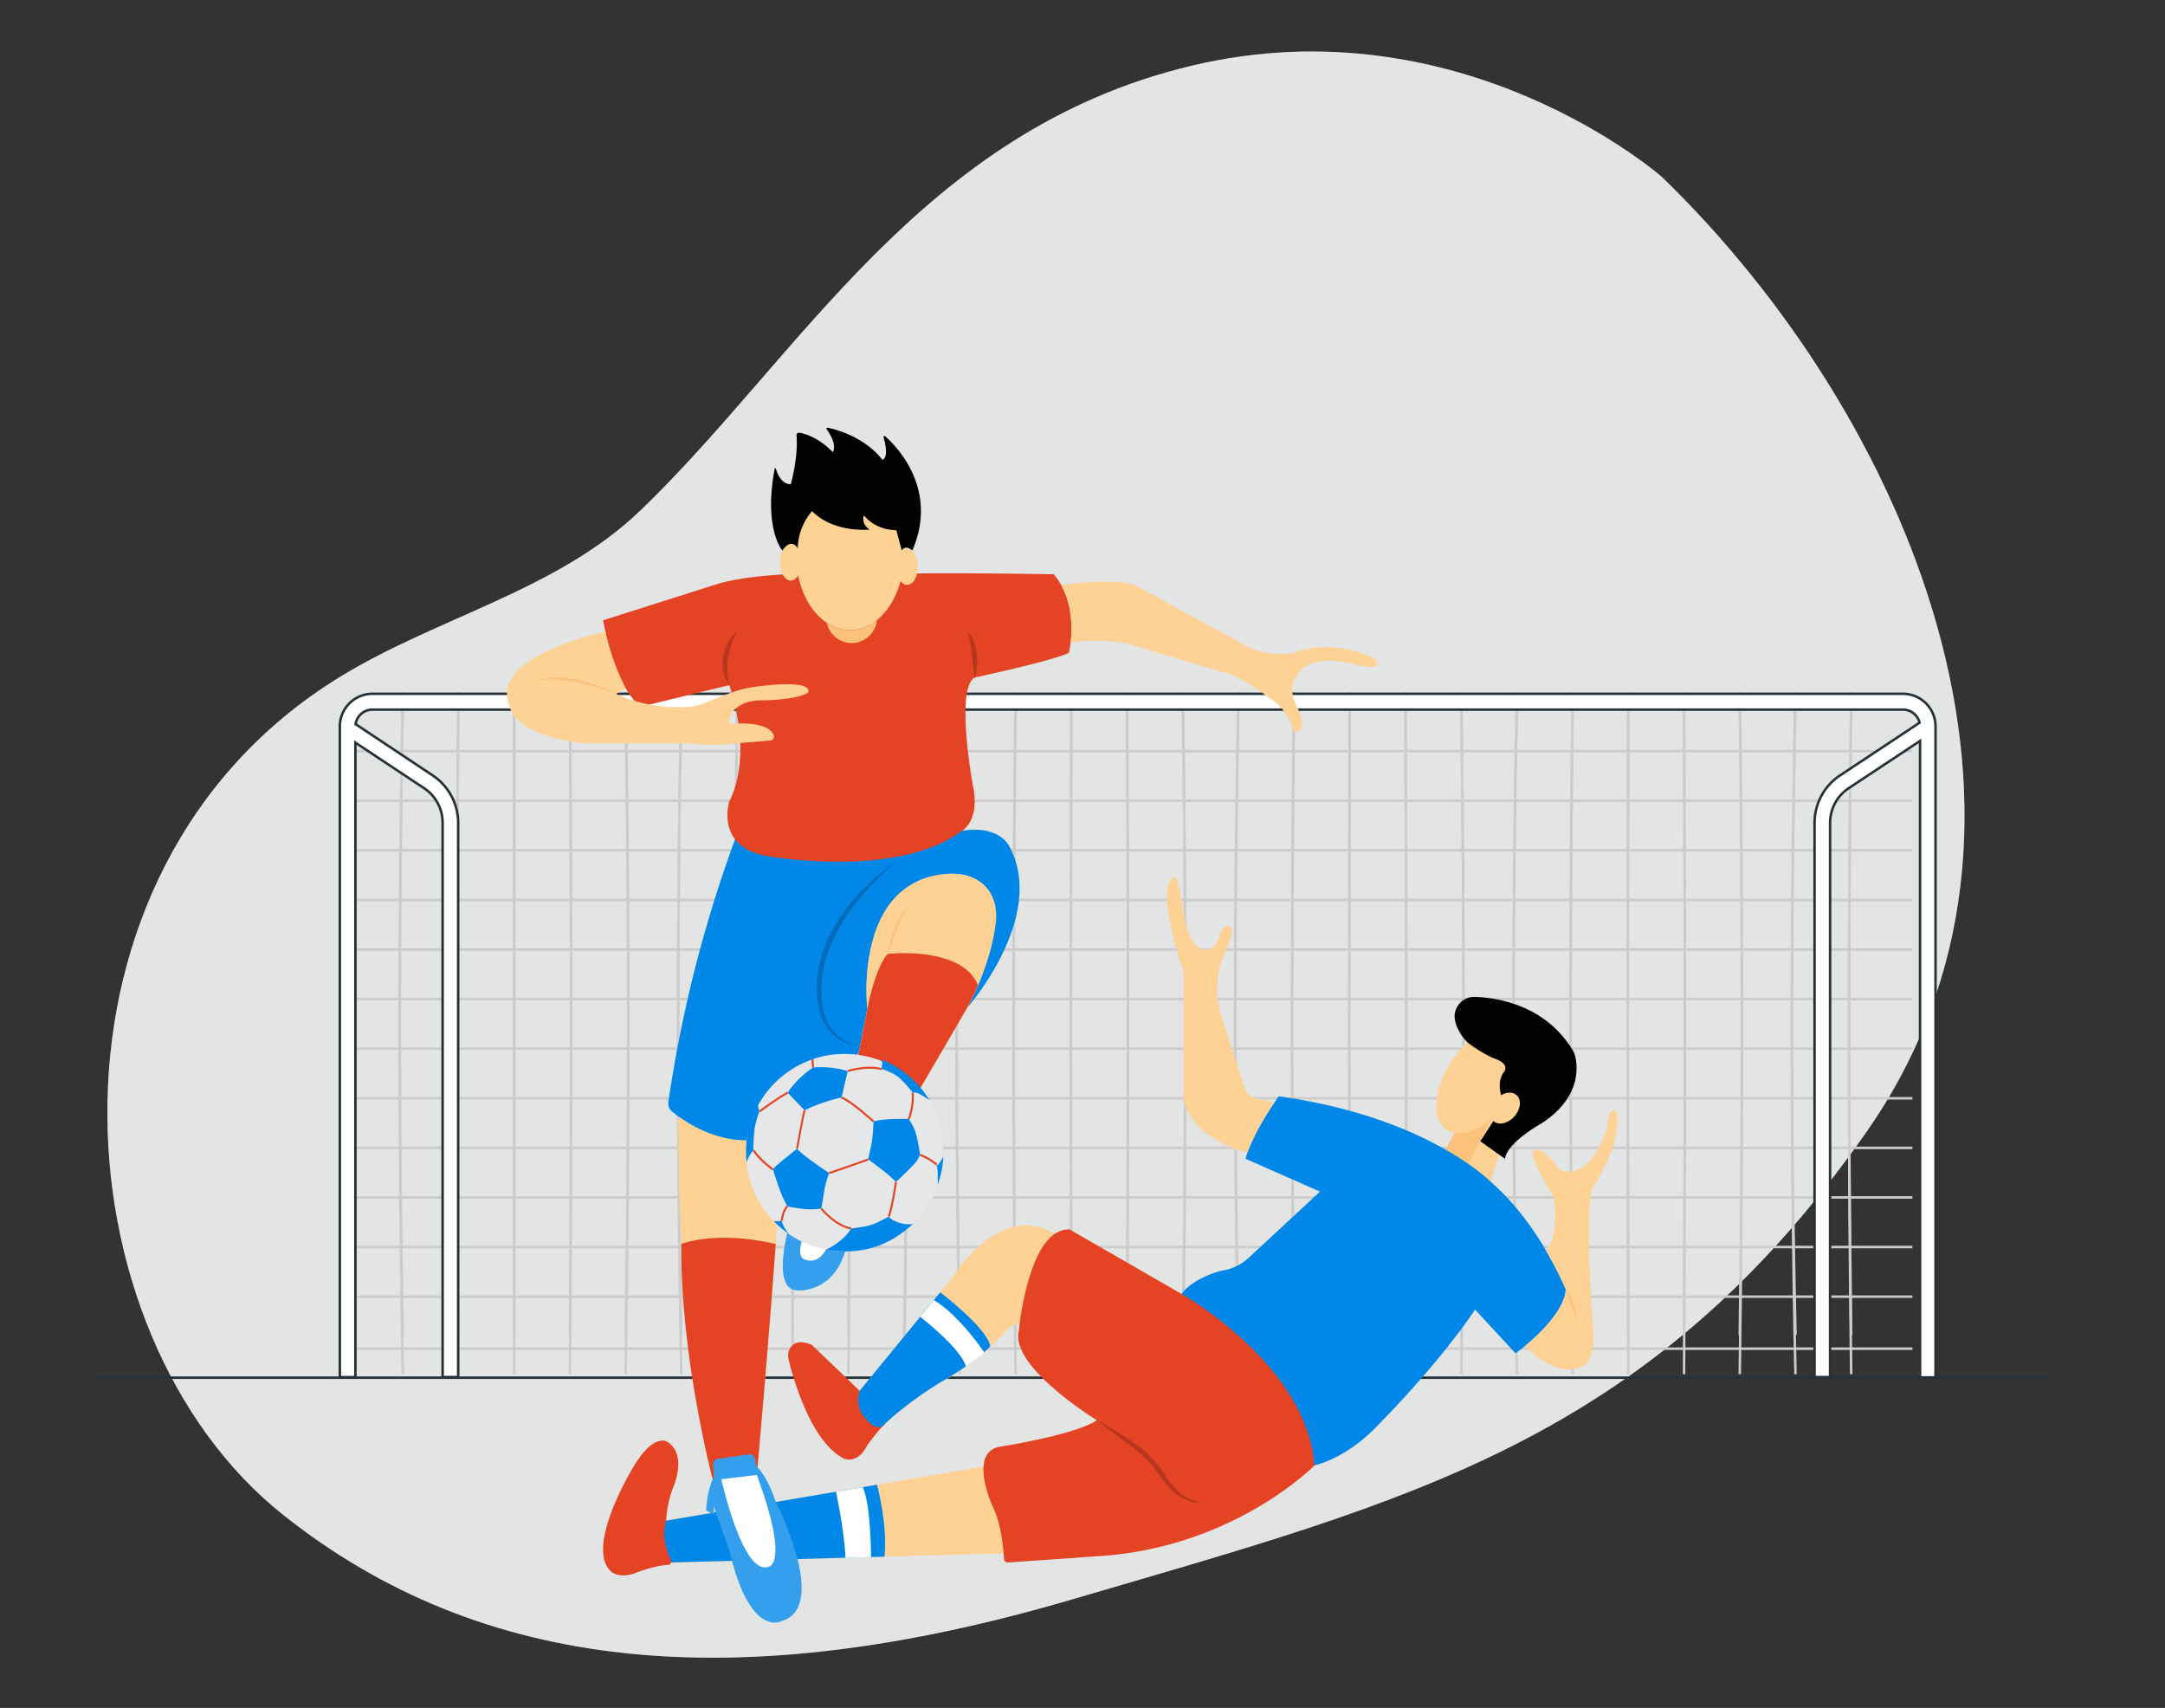 <svg id="e1fdfc30-0ec1-4f82-bd5c-f0e7e6bcb78a" data-name="Layer 1" xmlns="http://www.w3.org/2000/svg" xmlns:xlink="http://www.w3.org/1999/xlink" width="865.76" height="682.89" viewBox="0 0 865.76 682.89"><rect x="0" y="0" width="865.76" height="682.89" fill="#333333" stroke="none"/><defs><clipPath id="b7951c81-6f38-4eb1-bd3a-4a7bc5167474"><path d="M346.88,403.28s-6-50.52,31.35-53.83c0,0,15.66-2,19.47,11.51a19.63,19.63,0,0,1,.58,7.16c-.51,5.5-2.63,18-11.45,34.73L349,467.72l-21.44-18.47,15.85-28.36Z" fill="#fed194"/></clipPath></defs><g id="bbf5aa8a-c2de-4de5-9260-b0e764a0d875" data-name="freesvgillustration--background-simple--inject-6"><path d="M664.57,70.75S584.61.44,476.33,26.33,319.81,143,256,204.2c-33.42,32.08-81.42,42.6-120.6,66.79-125.24,77.38-113.83,262-22,334.83,79.44,63,181.22,73.06,315.58,33.59S659.24,576.8,746.2,452.83,762.75,165.86,664.57,70.75Z" fill="#d1d3d4"/><path d="M664.57,70.75S584.61.44,476.33,26.33,319.81,143,256,204.2c-33.42,32.08-81.42,42.6-120.6,66.79-125.24,77.38-113.83,262-22,334.83,79.44,63,181.22,73.06,315.58,33.59S659.24,576.8,746.2,452.83,762.75,165.86,664.57,70.75Z" fill="#fff" opacity="0.4" style="isolation:isolate"/></g><g id="b94a8ff4-0cf4-4e5b-948c-de2480ddcd48" data-name="freesvgillustration--Audience--inject-6"><line x1="39.84" y1="550.84" x2="819.62" y2="550.84" fill="none" stroke="#263238" stroke-linecap="round" stroke-linejoin="round"/></g><g id="ac611066-25c5-4484-a0af-5c6607f4442d" data-name="freesvgillustration--Goal--inject-6"><path d="M161.07,533.72c-1.61-83.61-1.61-168.06,0-252" fill="none" stroke="#ccc" stroke-miterlimit="10"/><path d="M183.34,533.72c-.85-83.61-.85-168.06,0-252" fill="none" stroke="#ccc" stroke-miterlimit="10"/><path d="M205.62,533.72v-252" fill="none" stroke="#ccc" stroke-miterlimit="10"/><path d="M227.89,533.72c.67-83.61.67-168.06,0-252" fill="none" stroke="#ccc" stroke-miterlimit="10"/><path d="M250.17,533.72c1.42-83.61,1.42-168.06,0-252" fill="none" stroke="#ccc" stroke-miterlimit="10"/><path d="M272.44,533.72c-1.71-83.61-1.71-168.06,0-252" fill="none" stroke="#ccc" stroke-miterlimit="10"/><path d="M294.73,533.72c-.92-83.61-.92-168.06,0-252" fill="none" stroke="#ccc" stroke-miterlimit="10"/><path d="M317,533.72c-.16-83.61-.16-168.06,0-252" fill="none" stroke="#ccc" stroke-miterlimit="10"/><path d="M339.28,533.72c.6-83.61.6-168.06,0-252" fill="none" stroke="#ccc" stroke-miterlimit="10"/><path d="M361.56,533.72c1.35-83.61,1.35-168.06,0-252" fill="none" stroke="#ccc" stroke-miterlimit="10"/><path d="M383.83,533.72c-1.71-83.61-1.71-168.06,0-252" fill="none" stroke="#ccc" stroke-miterlimit="10"/><path d="M406.11,533.72c-1-83.61-1-168.06,0-252" fill="none" stroke="#ccc" stroke-miterlimit="10"/><path d="M428.4,533.72c-.23-83.61-.23-168.06,0-252" fill="none" stroke="#ccc" stroke-miterlimit="10"/><path d="M450.67,533.72c.53-83.61.53-168.06,0-252" fill="none" stroke="#ccc" stroke-miterlimit="10"/><path d="M473,533.72c1.28-83.61,1.28-168.06,0-252" fill="none" stroke="#ccc" stroke-miterlimit="10"/><path d="M495.25,533.72c-1.79-83.61-1.79-168.06,0-252" fill="none" stroke="#ccc" stroke-miterlimit="10"/><path d="M517.46,533.72c-1-83.61-1-168.06,0-252" fill="none" stroke="#ccc" stroke-miterlimit="10"/><path d="M539.77,533.72c-.28-83.61-.28-168.06,0-252" fill="none" stroke="#ccc" stroke-miterlimit="10"/><path d="M562,533.72c.48-83.61.48-168.06,0-252" fill="none" stroke="#ccc" stroke-miterlimit="10"/><path d="M584.33,533.72c1.23-83.61,1.23-168.06,0-252" fill="none" stroke="#ccc" stroke-miterlimit="10"/><path d="M606.61,533.72c-1.86-83.61-1.86-168.06,0-252" fill="none" stroke="#ccc" stroke-miterlimit="10"/><path d="M628.88,533.72c-1.09-83.61-1.09-168.06,0-252" fill="none" stroke="#ccc" stroke-miterlimit="10"/><path d="M651.16,533.72c-.34-83.61-.34-168.06,0-252" fill="none" stroke="#ccc" stroke-miterlimit="10"/><path d="M673.43,533.72c.41-83.61.41-168.06,0-252" fill="none" stroke="#ccc" stroke-miterlimit="10"/><path d="M695.71,533.72c1.17-83.61,1.17-168.06,0-252" fill="none" stroke="#ccc" stroke-miterlimit="10"/><path d="M718,533.72c-1.93-83.61-1.93-168.06,0-252" fill="none" stroke="#ccc" stroke-miterlimit="10"/><path d="M740.27,533.72c-1.16-83.61-1.16-168.06,0-252" fill="none" stroke="#ccc" stroke-miterlimit="10"/><path d="M161.07,549.46c-1.61-83.7-1.61-188.89,0-272.8" fill="none" stroke="#ccc" stroke-miterlimit="10"/><path d="M183.34,549.46c-.85-83.7-.85-188.89,0-272.8" fill="none" stroke="#ccc" stroke-miterlimit="10"/><path d="M205.62,549.46V276.66" fill="none" stroke="#ccc" stroke-miterlimit="10"/><path d="M227.89,549.46c.67-83.7.67-188.89,0-272.8" fill="none" stroke="#ccc" stroke-miterlimit="10"/><path d="M250.17,549.46c1.42-83.7,1.42-188.89,0-272.8" fill="none" stroke="#ccc" stroke-miterlimit="10"/><path d="M272.44,549.46c-1.71-83.7-1.71-188.89,0-272.8" fill="none" stroke="#ccc" stroke-miterlimit="10"/><path d="M294.73,549.46c-.92-83.7-.92-188.89,0-272.8" fill="none" stroke="#ccc" stroke-miterlimit="10"/><path d="M317,549.46c-.16-83.7-.16-188.89,0-272.8" fill="none" stroke="#ccc" stroke-miterlimit="10"/><path d="M339.28,549.46c.6-83.7.6-188.89,0-272.8" fill="none" stroke="#ccc" stroke-miterlimit="10"/><path d="M361.56,549.46c1.35-83.7,1.35-188.89,0-272.8" fill="none" stroke="#ccc" stroke-miterlimit="10"/><path d="M383.83,549.46c-1.71-83.7-1.71-188.89,0-272.8" fill="none" stroke="#ccc" stroke-miterlimit="10"/><path d="M406.11,549.46c-1-83.7-1-188.89,0-272.8" fill="none" stroke="#ccc" stroke-miterlimit="10"/><path d="M428.4,549.46c-.23-83.7-.23-188.89,0-272.8" fill="none" stroke="#ccc" stroke-miterlimit="10"/><path d="M450.67,549.46c.53-83.7.53-188.89,0-272.8" fill="none" stroke="#ccc" stroke-miterlimit="10"/><path d="M473,549.46c1.28-83.7,1.28-188.89,0-272.8" fill="none" stroke="#ccc" stroke-miterlimit="10"/><path d="M495.25,549.46c-1.79-83.7-1.79-188.89,0-272.8" fill="none" stroke="#ccc" stroke-miterlimit="10"/><path d="M517.46,549.46c-1-83.7-1-188.89,0-272.8" fill="none" stroke="#ccc" stroke-miterlimit="10"/><path d="M539.77,549.46c-.28-83.7-.28-188.89,0-272.8" fill="none" stroke="#ccc" stroke-miterlimit="10"/><path d="M562,549.46c.48-83.7.48-188.89,0-272.8" fill="none" stroke="#ccc" stroke-miterlimit="10"/><path d="M584.33,549.46c1.23-83.7,1.23-188.89,0-272.8" fill="none" stroke="#ccc" stroke-miterlimit="10"/><path d="M606.61,549.46c-1.86-83.7-1.86-188.89,0-272.8" fill="none" stroke="#ccc" stroke-miterlimit="10"/><path d="M628.88,549.46c-1.09-83.7-1.09-188.89,0-272.8" fill="none" stroke="#ccc" stroke-miterlimit="10"/><path d="M651.16,549.46c-.34-83.7-.34-188.89,0-272.8" fill="none" stroke="#ccc" stroke-miterlimit="10"/><path d="M673.43,549.46c.41-83.7.41-188.89,0-272.8" fill="none" stroke="#ccc" stroke-miterlimit="10"/><path d="M695.71,549.46c1.17-83.7,1.17-188.89,0-272.8" fill="none" stroke="#ccc" stroke-miterlimit="10"/><path d="M718,549.46c-1.93-83.7-1.93-188.89,0-272.8" fill="none" stroke="#ccc" stroke-miterlimit="10"/><path d="M740.27,549.46c-1.16-83.7-1.16-188.89,0-272.8" fill="none" stroke="#ccc" stroke-miterlimit="10"/><line x1="142.69" y1="300.34" x2="764.75" y2="300.34" fill="none" stroke="#ccc" stroke-miterlimit="10"/><line x1="142.69" y1="320.17" x2="764.75" y2="320.17" fill="none" stroke="#ccc" stroke-miterlimit="10"/><line x1="142.69" y1="339.98" x2="764.75" y2="339.98" fill="none" stroke="#ccc" stroke-miterlimit="10"/><line x1="142.69" y1="359.82" x2="764.75" y2="359.82" fill="none" stroke="#ccc" stroke-miterlimit="10"/><line x1="142.69" y1="379.65" x2="764.75" y2="379.65" fill="none" stroke="#ccc" stroke-miterlimit="10"/><line x1="142.69" y1="399.46" x2="764.75" y2="399.46" fill="none" stroke="#ccc" stroke-miterlimit="10"/><line x1="142.69" y1="419.29" x2="764.75" y2="419.29" fill="none" stroke="#ccc" stroke-miterlimit="10"/><line x1="142.69" y1="439.13" x2="764.75" y2="439.13" fill="none" stroke="#ccc" stroke-miterlimit="10"/><line x1="142.69" y1="458.96" x2="764.75" y2="458.96" fill="none" stroke="#ccc" stroke-miterlimit="10"/><line x1="142.69" y1="478.77" x2="764.75" y2="478.77" fill="none" stroke="#ccc" stroke-miterlimit="10"/><line x1="142.69" y1="498.6" x2="764.75" y2="498.6" fill="none" stroke="#ccc" stroke-miterlimit="10"/><line x1="142.69" y1="518.44" x2="764.75" y2="518.44" fill="none" stroke="#ccc" stroke-miterlimit="10"/><line x1="142.69" y1="539.24" x2="764.75" y2="539.24" fill="none" stroke="#ccc" stroke-miterlimit="10"/><path d="M761,277.4H148.89a13.05,13.05,0,0,0-13,13V550.65h6.23V296.94l27.44,18.19A16.57,16.57,0,0,1,177,329V550.6h6.22V329a22.81,22.81,0,0,0-10.25-19L142.2,289.53a6.83,6.83,0,0,1,6.69-5.81H761a6.82,6.82,0,0,1,6.61,5.24L735.86,310a22.8,22.8,0,0,0-10.24,19.05V550.6h6.21V329a16.61,16.61,0,0,1,7.45-13.85l28.53-18.91V550.74H774V290.43A13.05,13.05,0,0,0,761,277.4Z" fill="#fff" stroke="#263238" stroke-miterlimit="10"/></g><path d="M581.67,453l-3.75,7s14.27,8.56,18.18,13l3.34-11.29V444.36S591,454.21,581.67,453Z" fill="#fed194"/><path d="M577.92,459.94l3.75-7s7.26.39,14.74-5.68l-9.24,18S578.18,460,577.92,459.94Z" fill="#fbc27c"/><path d="M393.56,586.32,265.2,608.22s-1.77,9.52,2.66,16.52l133.79-3.64s-.38-10.87-4.48-19A31.2,31.2,0,0,1,393.56,586.32Z" fill="#fed194"/><path d="M265.2,608.22l85.5-14.59s4.34,15.89,3,28.78l-85.8,2.33S263.65,620.37,265.2,608.22Z" fill="#0187E8"/><path d="M266.37,608a45,45,0,0,1,2.46-12.33s6.61-14-2.12-19.28c0,0-5.86-3.77-14.5,12,0,0-18.84,31.59-7.31,40.4,0,0,3.76,2.49,9.53,0,0,0,7.89-3,12.82-3.09a1.18,1.18,0,0,0,1.1-1.55C267.61,621.84,264.16,615.68,266.37,608Z" fill="#e54424"/><path d="M293.94,335.57a523.52,523.52,0,0,0-26.67,105.08,4.12,4.12,0,0,0,1.41,3.71c5.32,4.55,22.52,17,43.83,9.18l30.93-32.65,3.44-17.61s-5.16-38.67,21.48-51.55c0,0,20.78-8.52,28.06,6.61A18.78,18.78,0,0,1,398,369.2a106.06,106.06,0,0,1-11.13,33.65s31.93-36.27,16.76-64.44c0,0-3.76-8.64-18.85-6.25Z" fill="#0187E8"/><g opacity="0.2"><path d="M358.44,344.55a98.56,98.56,0,0,0-8.51,7.82,100.34,100.34,0,0,0-7.6,8.64,69.75,69.75,0,0,0-11.2,19.8,43.85,43.85,0,0,0-2,22.36,18.48,18.48,0,0,0,4.86,9.9,16.93,16.93,0,0,0,4.5,3.41,18.34,18.34,0,0,0,5.45,1.77,16.93,16.93,0,0,1-10.63-4.48,19,19,0,0,1-5.71-10.3,40.44,40.44,0,0,1-.82-11.77,46.82,46.82,0,0,1,2.44-11.54A64.24,64.24,0,0,1,341.13,360,82.69,82.69,0,0,1,358.44,344.55Z"/></g><path d="M271.26,446.41S270,536,285,591.45l17.62-1.72s9.88-108.69,9.88-136.19C312.51,453.54,294,462.48,271.26,446.41Z" fill="#fed194"/><path d="M346.88,403.28s-6-50.52,31.35-53.83c0,0,15.66-2,19.47,11.51a19.63,19.63,0,0,1,.58,7.16c-.51,5.5-2.63,18-11.45,34.73L349,467.72l-21.44-18.47,15.85-28.36Z" fill="#fed194"/><g clip-path="url(#b7951c81-6f38-4eb1-bd3a-4a7bc5167474)"><path d="M355,381.4s29.63-3.32,36.08,12.5q-2.53,5.93-5.59,12.1a241.33,241.33,0,0,1-19.69,32.86,31.75,31.75,0,0,0-4.82-6.1,44.63,44.63,0,0,0-18-10.24l3.86-19.24S349.88,387,355,381.4Z" fill="#e54424"/></g><path d="M272.46,497.37s13.55-5.58,37.75,0q-1.66,22.73-3.56,45.77-1.92,23.48-4,46.59c-5.87.57-11.5,2.27-17.37,2.85C285.26,592.58,271.93,542.48,272.46,497.37Z" fill="#e54424"/><path d="M302.53,586.32c2.48,2.47,5.18,6.78,7.68,14.15,0,0,21.63,42.1,2.3,47.69,0,0-12.47,7-20.64-27.5l-6.43-18.47v3.43l-3-1.71s0-7.51,3.07-13.44l-.3-4.9a2.16,2.16,0,0,1,1.85-2.28l12.42-1.76a2.16,2.16,0,0,1,2.42,1.71Z" fill="#0187E8"/><path d="M302.53,586.32c2.48,2.47,5.18,6.78,7.68,14.15,0,0,21.63,42.1,2.3,47.69,0,0-12.47,7-20.64-27.5l-6.43-18.47v3.43l-3-1.71s0-7.51,3.07-13.44l-.3-4.9a2.16,2.16,0,0,1,1.85-2.28l12.42-1.76a2.16,2.16,0,0,1,2.42,1.71Z" fill="#fff" opacity="0.2"/><path d="M288.45,591.45s8.84,40,19.33,34.8c0,0,7.74-1.72-5.15-36.52Z" fill="#fff"/><path d="M316.12,488.11s-8.48,27.49,2.72,27.83c0,0,18.32,1.69,20.7-24.1Z" fill="#0187E8"/><path d="M316.12,488.11s-8.48,27.49,2.72,27.83c0,0,18.32,1.69,20.7-24.1Z" fill="#fff" opacity="0.2"/><path d="M322.23,491.84s-5.09,10.86,0,11.88c0,0,6.79,3,9.84-8.83Z" fill="#fff"/><path d="M355,381.4a44.65,44.65,0,0,1,2.57-9.75,31.85,31.85,0,0,1,2.16-4.58,12.07,12.07,0,0,1,3.24-3.89,18.24,18.24,0,0,0-2.55,4.25c-.69,1.51-1.34,3-1.92,4.58C357.33,375.11,356.26,378.26,355,381.4Z" fill="#fbc27c"/><ellipse cx="591.97" cy="431.77" rx="24.08" ry="13.72" transform="translate(-97.79 678.92) rotate(-55.82)" fill="#fed194"/><path d="M586.87,416.83s-4.62-4.44-5.16-9.76a7.83,7.83,0,0,1,8.16-8.49c8.93.33,28.77,3.3,39.6,22.31,0,0,6.26,15.65-12.87,28.17,0,0-13.91,7.65-14.78,14.26l-9.85-7,5.2-8.09,3.08-10.34a15,15,0,0,1-.48-5,9.11,9.11,0,0,1,1.72-4.42c.86-1.24,1.37-3.6-4.71-5.54A59.34,59.34,0,0,1,586.87,416.83Z"/><path d="M498.1,463.32l29.74,13.12-28.49,26.47a20.26,20.26,0,0,1-10.05,5c-5.65,1.07-16.13,5.83-18.15,11.88,0,0,49.38,27.56,53,66.43,0,0,13.57-1.83,27.91-17.48,0,0,22.69-22.69,37.82-45.12l16.15,17.47s19.32-13.56,20.1-25.56c0,0-10.43-26.08-30-43,0,0-25.56-26.08-84.77-34.17C511.4,438.36,500.45,453.32,498.1,463.32Z" fill="#0187E8"/><path d="M498.81,460.88s-23.22-5.54-25.48-22V388.74s-11.71-33.63-4.16-37.79c0,0,1.51-4.53,4.16,14.74,0,0,2.53,15.5,9.39,14,0,0,1.62.25,3.48-2.2a9.68,9.68,0,0,0,1.61-3.6c.4-1.68,1.5-4.32,4.4-3.27h0c.14.08,1.67,1.25-2.66,10.79a37.83,37.83,0,0,0-2,22.08l10,31.14a6.91,6.91,0,0,0,5,4.61l7,1.59A102.17,102.17,0,0,0,498.81,460.88Z" fill="#fed194"/><path d="M343.79,556.11l37-45.22s18.73-31,41.23-17.49c0,0-9.72,5.52-14,36.19,0,0-2.61-1.78-7.37,4.31,0,0-11.66,12.14-25.2,19.2a30.41,30.41,0,0,0-3.47,2.09c-4,2.82-13.82,9.95-18.29,14.35a3.44,3.44,0,0,1-4.36.39C346.17,567.78,341.66,563.28,343.79,556.11Z" fill="#fed194"/><path d="M343.79,556.11l-19-18.25s-6.12-3.33-8.82,1.15a6,6,0,0,0-.61,4.54c1.67,6.94,8.69,32.87,22.14,39.64,0,0,5.34,2.48,9.21-5.13,0,0,4.13-5.92,7-8.52Z" fill="#e54424"/><path d="M376,516.7s18.85,14.37,20,21.56c0,0-5.18,6.07-20.63,14.84,0,0-13,7.95-21.76,16.44,0,0-2.92,4.22-8.57-3.77,0,0-3-3.38-1.3-9.66Z" fill="#0187E8"/><path d="M368,526.51s16.18,12.5,18.26,19.81c0,0,6.64-4.49,7.29-5.65,0,0-9.52-14.42-20.08-20.85Z" fill="#fff"/><path d="M334.3,596.43s3.37,15.6,3.81,26.46l10.2-.34s0-21-3.32-27.94Z" fill="#fff"/><path d="M609.83,538.22s12.55,13.54,22.93,8c0,0,5.86-.54,4-19,0,0-3.37-45.48.35-52.73,0,0,12.28-18.28,9.12-30.13,0,0-2.7-2.82-3.6,6.2,0,0-4.78,19.54-16.94,17.78a5.13,5.13,0,0,1-3.49-2.3c-1.75-2.64-5.41-7.33-8.58-6a1.51,1.51,0,0,0-.77,2c1.09,2.74,4.06,9.87,7,14.06a11.16,11.16,0,0,1,1.94,5.78c.29,5.18.2,14.3-3.53,18.17,0,0,4.93,8.57,7.89,15.55C626.16,515.56,626.94,523.82,609.83,538.22Z" fill="#fed194"/><path d="M428.11,257v0a37.91,37.91,0,0,1-.69,4c-5.6,3-37.64,9.92-37.64,9.92-7.9,4.31-.73,43.11-.73,43.11,3,14.22-4.31,18.1-4.31,18.1-26.29,19.83-79.32,9.92-79.32,9.92-19.4-4.31-13.8-21.55-13.8-21.55,9.91-19.83,0-46.56,0-46.56l-35.34,8.62C245.49,274.39,241.19,248,241.19,248l44.4-14.09c20.69-6.89,67.25-4.3,67.25-4.3,19.4-.87,68.54,0,68.54,0a27.63,27.63,0,0,1,2.95,4.3C429,242.25,428.75,251.76,428.11,257Z" fill="#e54424"/><path d="M242.1,252.55s-46.61,9.77-38.42,29.17c0,0,0,12.07,30.61,15.52H276.1a69.53,69.53,0,0,0,18.11,0l13.72-1.15a1.69,1.69,0,0,0,1.39-2.43c-1.08-2.18-4.72-5-16.52-4.3a1.29,1.29,0,0,1-1.33-1.62C292.22,285,295,280,305,280c0,0,12.93,0,18.1-3,0,0,3.8-5.65-20.74-2.46a47.34,47.34,0,0,0-9.82,2.36c-2.55.92-6.14,2.28-10.95,4.26a19.47,19.47,0,0,1-5.87,1.42,59.54,59.54,0,0,1-29.35-5.14l3.82-2.23S244.31,263.9,242.1,252.55Z" fill="#fed194"/><path d="M543.82,266.19s-19.41-6.45-25,3.89c0,0-4.74,3.44,0,12.93,0,0,4.27,7.75-.44,9.66a.81.81,0,0,1-1.07-.53c-.7-2.35-3.28-9.45-9.7-13,0,0-11.56-9.48-20-10.77l-37.32-11.22s-12.45-2.15-22.17,0a1.09,1.09,0,0,1,0-.12v0c.64-5.24.88-14.75-3.78-23.14.55-.07,18.1-2.52,27.2-.6a12.06,12.06,0,0,1,3.35,1.24l45.4,24.8A31.18,31.18,0,0,0,517.52,261s14.23-6.46,32.76,2.59C550.28,263.61,553.73,267.92,543.82,266.19Z" fill="#fed194"/><path d="M214.6,272.23a21.46,21.46,0,0,1,8.11-1.32,39.78,39.78,0,0,1,8.21.9,56.87,56.87,0,0,1,7.92,2.27l3.82,1.53c1.24.6,2.48,1.17,3.7,1.8-1.31-.42-2.59-.9-3.88-1.34l-3.88-1.26c-2.62-.74-5.22-1.51-7.88-2a54.42,54.42,0,0,0-8-1.11c-.68-.05-1.35-.05-2-.08s-1.36,0-2,.07A17.71,17.71,0,0,0,214.6,272.23Z" fill="#fbc27c"/><g opacity="0.2"><path d="M291.62,274a13.22,13.22,0,0,1-2.29-5.33,16.88,16.88,0,0,1-.18-5.89,18,18,0,0,1,3.37-8.06,18.89,18.89,0,0,1,2-2.13c-.33.92-.77,1.75-1.11,2.62s-.72,1.71-1,2.59a29.52,29.52,0,0,0-1.27,5.27,27.74,27.74,0,0,0-.26,5.4A32.6,32.6,0,0,0,291.62,274Z"/></g><g opacity="0.2"><path d="M386.94,252.55a10.86,10.86,0,0,1,2.55,4.13,20.3,20.3,0,0,1,1.13,4.72,25.05,25.05,0,0,1,.09,4.82c-.07.79-.19,1.59-.31,2.38a23.71,23.71,0,0,1-.62,2.34c-.18-.8-.27-1.59-.37-2.37s-.19-1.56-.26-2.34l-.52-4.59c-.18-1.52-.37-3-.64-4.54A38.21,38.21,0,0,0,386.94,252.55Z"/></g><path d="M350.65,248a10.14,10.14,0,0,1-20,1.1A16.62,16.62,0,0,0,339.9,252,17,17,0,0,0,350.65,248Z" fill="#fbc27c"/><path d="M361.46,221.8c0,11.18-4.35,20.94-10.81,26.15a17,17,0,0,1-10.75,4,16.62,16.62,0,0,1-9.27-2.92c-7.27-4.86-12.28-15.24-12.28-27.25,0-16.67,9.65-30.18,21.55-30.18S361.46,205.13,361.46,221.8Z" fill="#fed194"/><ellipse cx="362.75" cy="226.54" rx="4.31" ry="7.33" fill="#fed194"/><ellipse cx="316.2" cy="224.81" rx="4.31" ry="7.33" fill="#fed194"/><path d="M312.87,220.15s-7.62-8.61-3.08-32.78a.23.23,0,0,1,.45,0c.6,2,2.36,6.4,6,6.2,0,0,3.06-10.79,2.28-19.49a1,1,0,0,1,1.15-1.07c2.39.45,7.78,2,13.3,7.73,0,0,2.26-2.49-2.33-9A.43.43,0,0,1,331,171c3.51.74,14.86,3.78,21.88,12.87,0,0,2.89-.66.45-8.95a.43.43,0,0,1,.69-.46c4.63,4.11,21.39,21.22,10.81,45.65,0,0-2.65-2.56-4.21,0L358.44,212s-8,.25-12.93-5.92c0,0-1.48,3,2.22,5.67,0,0-14.31,1.48-23-7.4A23.73,23.73,0,0,0,319,219.21S316.5,214.68,312.87,220.15Z"/><circle cx="337.78" cy="460.88" r="39.48" transform="translate(-173.16 716.7) rotate(-80.36)" fill="#e6e7e8"/><path d="M308.84,467.93s-5.14-3.64-7.88-7.79l.67-.44c2.65,4,7.67,7.57,7.68,7.58Z" fill="#e54424" fill-rule="evenodd"/><path d="M318.36,459.23s2.23-12.66,3-15.4l.76.22c-.77,2.68-3,15.28-3,15.32Z" fill="#e54424" fill-rule="evenodd"/><path d="M315.16,437.23A107,107,0,0,0,304,444.74l-.5-.62a107.06,107.06,0,0,1,11.29-7.59Z" fill="#e54424" fill-rule="evenodd"/><path d="M324.76,426.86a25.22,25.22,0,0,1-.2-3.18l.79-.27a29.11,29.11,0,0,0,.21,3.35Z" fill="#e54424" fill-rule="evenodd"/><path d="M338.89,427.87s7.37-2.42,13.75-.82l-.19.77c-6.16-1.54-13.29.8-13.31.81Z" fill="#e54424" fill-rule="evenodd"/><path d="M349,448.68s-8.9-8.15-12.61-9.46l.27-.76c3.87,1.37,12.85,9.6,12.88,9.63Z" fill="#e54424" fill-rule="evenodd"/><path d="M365.36,436.75a25.78,25.78,0,0,1-1.59,10.86l-.75-.28a24.9,24.9,0,0,0,1.55-10.51Z" fill="#e54424" fill-rule="evenodd"/><path d="M368.11,461.35a24.87,24.87,0,0,1,6.73,4l-.53.6a24.22,24.22,0,0,0-6.48-3.82Z" fill="#e54424" fill-rule="evenodd"/><path d="M321.76,443.94l-6.8-7.06a37.35,37.35,0,0,1,10.2-10.07A38.11,38.11,0,0,1,339,428.25l-2.49,10.59A63.8,63.8,0,0,0,321.76,443.94Z" fill="#0187E8" fill-rule="evenodd"/><path d="M318.75,459.3s-8.37,6.6-9,7.45l-.65.85s2.61,8.5,4.18,11.64l1.57,3.14s4.77.91,7.78,1.11a29.33,29.33,0,0,0,5.82-.27s1-6.14,1.43-8.56a39.87,39.87,0,0,1,1.7-5.62S320.26,461.46,318.75,459.3Z" fill="#0187E8" fill-rule="evenodd"/><path d="M349.28,448.38a63.49,63.49,0,0,1-.79,9.16c-.65,2.74-1.3,6-1.3,6s5,3.66,7.19,5.49,3.92,3.53,3.92,3.53,7.58-6.93,8.63-8.89l1-2s-1-6.93-2.09-9.68a19,19,0,0,0-2.48-4.57S353.85,447.08,349.28,448.38Z" fill="#0187E8" fill-rule="evenodd"/><path d="M367.51,437.3a47.88,47.88,0,0,1,4.13,2.56,39.66,39.66,0,0,0-19-16.19,10.41,10.41,0,0,1-.1,3.76,25.34,25.34,0,0,1,5.55,2.36c2.49,1.5,6.87,7,6.87,7A6.05,6.05,0,0,1,367.51,437.3Z" fill="#0187E8" fill-rule="evenodd"/><path d="M337.78,500.36c10.36,0,19.09-3.43,27.24-10.95a12.63,12.63,0,0,1-5.28-.46c-3.8-1.25-4.32-2.55-4.32-2.55s-5.36,3.13-8.63,3.79-6.47,1-6.47,1c-1.63,3.17-6.15,6.67-10,8.48A46.25,46.25,0,0,0,337.78,500.36Z" fill="#0187E8" fill-rule="evenodd"/><path d="M309.39,488.27a56.32,56.32,0,0,0,6,5.11,25.15,25.15,0,0,1-2.14-3.39c-.33-.85-.72-1.76-.72-1.76Z" fill="#0187E8" fill-rule="evenodd"/><path d="M303,441.61a39.71,39.71,0,0,0-4.43,23.15,13.42,13.42,0,0,1,2.69-4.84,73.5,73.5,0,0,1,.52-8.82,35.49,35.49,0,0,1,1.9-6.67,10.78,10.78,0,0,1-.4-1.44C303.25,442.67,303.15,442.17,303,441.61Z" fill="#0187E8" fill-rule="evenodd"/><path d="M375,473.63a39.19,39.19,0,0,0,2.25-11.13c-.75,1.2-1.68,2.69-1.9,3a.47.47,0,0,1-.79.1,19.54,19.54,0,0,1,.43,4.21C375,470.84,375,472.28,375,473.63Z" fill="#0187E8" fill-rule="evenodd"/><path d="M312.14,488.18s.55-4.37,2.42-6.1l.54.59c-1.65,1.53-2.16,5.59-2.16,5.6Z" fill="#e54424" fill-rule="evenodd"/><path d="M328.73,483s5.53,6.75,11.66,7.8l-.14.79c-6.42-1.1-12.11-8.06-12.13-8.08Z" fill="#e54424" fill-rule="evenodd"/><path d="M358.69,472.63s-1.51,10.17-2.89,13.91l-.75-.28c1.36-3.66,2.85-13.72,2.85-13.75Z" fill="#e54424" fill-rule="evenodd"/><path d="M331.44,468.66s13.85-4.7,15.58-5.47l.33.72c-1.79.8-15.62,5.49-15.66,5.51Z" fill="#e54424" fill-rule="evenodd"/><ellipse cx="601.82" cy="443.09" rx="6.96" ry="5.04" transform="translate(-129.9 595.08) rotate(-48.1)" fill="#fed194"/><path d="M438.64,567.87s-34.55-21.16-31.25-35.52c0,0,3.68-41.19,20.3-40.81L473,517.65s49.8,28.3,52.63,68.29c0,0-32.49,33.17-87,36.3l-35.57,2.5a1.45,1.45,0,0,1-1.55-1.37c-.21-3.83-1.07-14.3-4.64-21.22,0,0-9.91-21.64,3.13-23.73C400,578.42,429.8,573.76,438.64,567.87Z" fill="#e54424"/><g opacity="0.2"><path d="M438.93,567.87c4,2.26,7.82,4.68,11.62,7.15a65.12,65.12,0,0,1,5.67,3.91,43.17,43.17,0,0,1,5.07,4.77,44.3,44.3,0,0,1,4.21,5.53,31.27,31.27,0,0,0,3.94,5.33,21.56,21.56,0,0,0,5.13,4.13,19.39,19.39,0,0,0,6.32,2.2,16.56,16.56,0,0,1-6.76-1.32,20.29,20.29,0,0,1-5.8-3.91,29.1,29.1,0,0,1-4.42-5.39A45.13,45.13,0,0,0,459.8,585a47.51,47.51,0,0,0-4.77-4.64c-1.68-1.47-3.53-2.69-5.35-4.09C446,573.58,442.41,570.8,438.93,567.87Z"/></g><path d="M626.16,515.56a18.31,18.31,0,0,1,1.76,2.86,28.71,28.71,0,0,1,1.35,3.06,17.63,17.63,0,0,1,1.18,6.59c-.67-2.14-1.37-4.19-2.12-6.25S626.81,517.71,626.16,515.56Z" fill="#fbc27c"/></svg>
